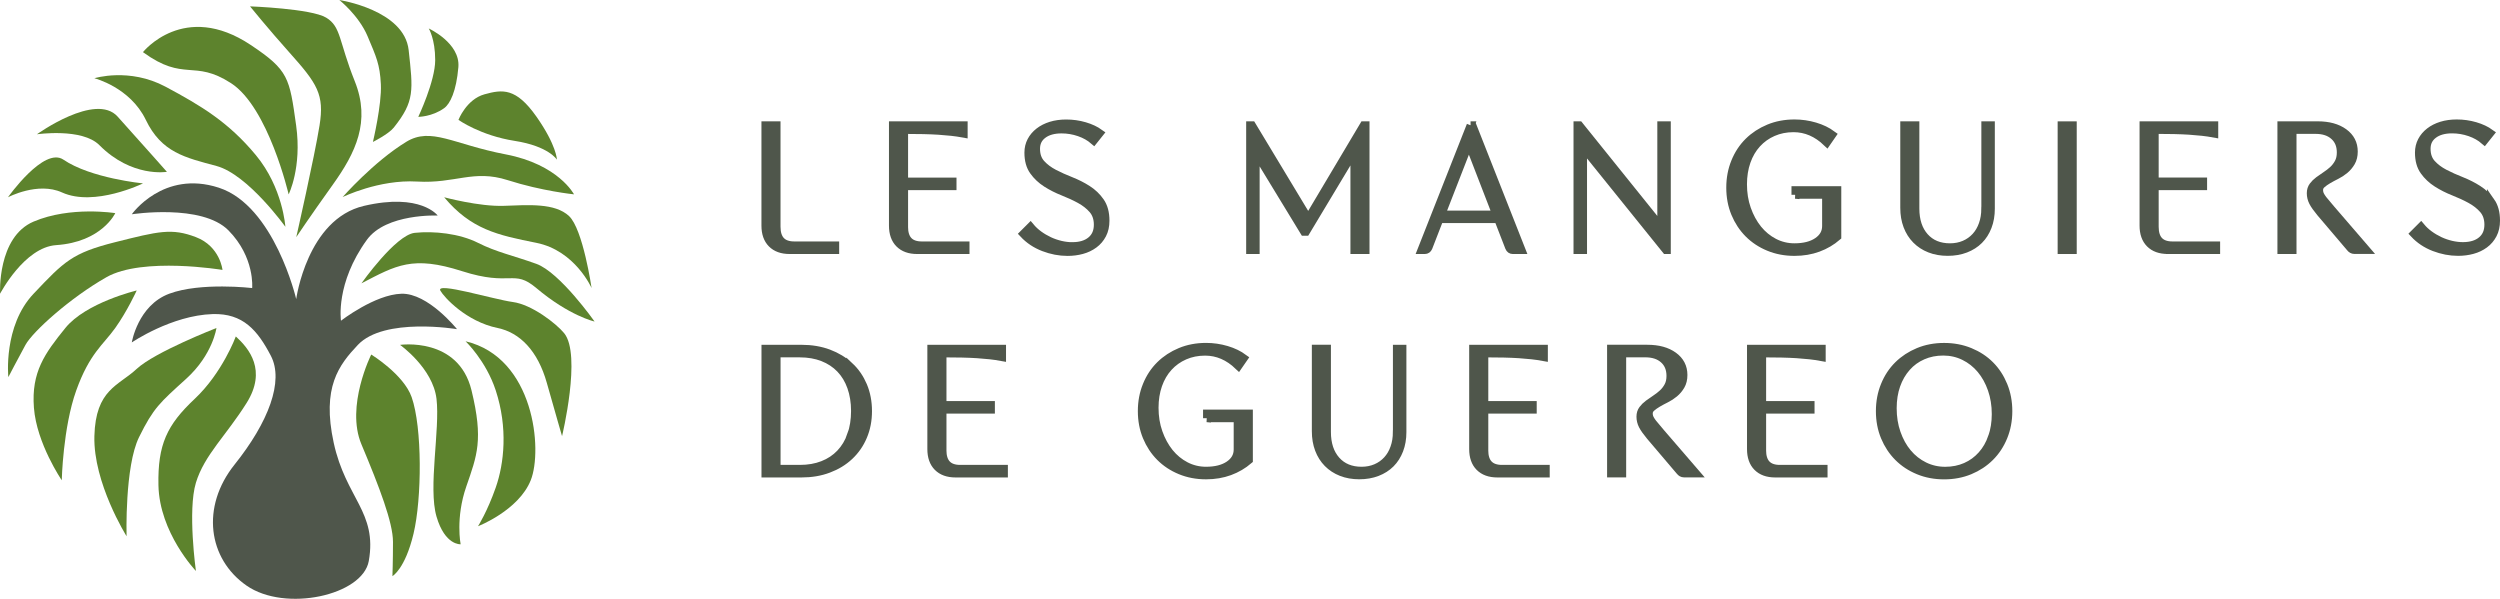 <?xml version="1.0" encoding="UTF-8"?><svg id="Calque_2" xmlns="http://www.w3.org/2000/svg" viewBox="0 0 633.04 151.63"><defs><style>.cls-1,.cls-2{fill:#4f564b;}.cls-2{stroke:#4f564b;stroke-miterlimit:10;stroke-width:2px;}.cls-3{fill:#5d832d;}</style></defs><g id="Calque_1-2"><path class="cls-2" d="M196.64,57.43v-25.7h-2.83v25.41c0,1.95.53,3.47,1.6,4.55,1.07,1.08,2.58,1.63,4.53,1.63h11.55v-1.18h-10.37c-2.99,0-4.48-1.57-4.48-4.72Z"/><path class="cls-2" d="M228.94,57.43v-10.28h12.26v-1.18h-12.26v-13.06c1.85,0,3.49.02,4.9.05,1.41.03,2.7.09,3.87.16,1.16.08,2.25.17,3.25.28,1.01.11,2.03.26,3.06.45v-2.12h-17.92v25.41c0,1.95.53,3.47,1.6,4.55,1.07,1.08,2.58,1.63,4.53,1.63h12.26v-1.18h-11.08c-2.99,0-4.48-1.57-4.48-4.72Z"/><path class="cls-2" d="M271.52,62.33c-.94,0-1.92-.12-2.92-.35-1.01-.24-1.98-.57-2.92-1.01-.94-.44-1.82-.96-2.64-1.56-.82-.6-1.52-1.26-2.12-1.98l-1.79,1.79c1.41,1.51,3.12,2.65,5.12,3.42,2,.77,4.02,1.16,6.06,1.16,1.29,0,2.51-.16,3.65-.47,1.15-.31,2.17-.8,3.07-1.46.9-.66,1.6-1.49,2.12-2.48.52-.99.78-2.16.78-3.51,0-1.98-.43-3.59-1.3-4.83-.86-1.24-1.95-2.28-3.25-3.11-1.3-.83-2.72-1.55-4.24-2.15-1.53-.6-2.94-1.23-4.24-1.91-1.3-.68-2.39-1.49-3.25-2.45-.87-.96-1.3-2.21-1.3-3.75s.58-2.7,1.74-3.58c1.16-.88,2.73-1.32,4.71-1.32,1.54,0,3.03.25,4.48.75,1.45.5,2.67,1.2,3.68,2.07l1.51-1.89c-1.04-.75-2.31-1.35-3.82-1.79-1.51-.44-3.06-.66-4.67-.66-1.41,0-2.7.18-3.87.54-1.16.36-2.17.87-3.02,1.53-.85.66-1.51,1.44-1.98,2.33-.47.9-.71,1.89-.71,2.99,0,1.92.43,3.48,1.3,4.69.86,1.21,1.95,2.23,3.25,3.06,1.3.83,2.72,1.55,4.24,2.15,1.52.6,2.94,1.25,4.24,1.96,1.3.71,2.39,1.56,3.25,2.55.86.99,1.3,2.27,1.3,3.84,0,1.7-.57,3.03-1.72,3.98-1.15.96-2.73,1.44-4.74,1.44Z"/><polygon class="cls-2" points="331.26 55.35 317.02 31.73 316.55 31.73 316.55 63.32 317.96 63.32 317.96 38.57 330.22 58.7 330.69 58.7 342.95 38.28 342.95 63.32 345.78 63.32 345.78 31.73 345.31 31.73 331.26 55.35"/><path class="cls-2" d="M372.38,31.73l-12.45,31.59h.85c.44,0,.75-.22.94-.66l2.78-7.17h14.85l2.78,7.17c.19.44.5.66.94.66h2.22l-12.45-31.59h-.47ZM364.97,54.32l6.98-17.92,6.93,17.92h-13.91Z"/><polygon class="cls-2" points="420.66 57.52 399.91 31.73 399.44 31.73 399.44 63.32 400.86 63.32 400.86 37.29 421.84 63.32 422.07 63.32 422.07 31.73 420.66 31.73 420.66 57.52"/><path class="cls-2" d="M454.61,49.32h7.78v7.92c0,1.6-.73,2.9-2.19,3.89-1.46.99-3.4,1.48-5.82,1.48-1.82,0-3.53-.41-5.12-1.23-1.59-.82-2.96-1.95-4.13-3.39-1.16-1.45-2.08-3.14-2.76-5.07-.68-1.93-1.01-4.01-1.01-6.25,0-2.11.31-4.03.92-5.78.61-1.74,1.49-3.24,2.62-4.48,1.13-1.24,2.48-2.21,4.06-2.9,1.57-.69,3.3-1.04,5.19-1.04,3.11,0,5.92,1.21,8.44,3.63l1.37-1.98c-1.23-.91-2.69-1.62-4.38-2.12s-3.43-.75-5.19-.75c-2.36,0-4.53.41-6.51,1.23-1.98.82-3.69,1.94-5.14,3.37-1.45,1.43-2.58,3.14-3.39,5.14-.82,2-1.23,4.17-1.23,6.53s.41,4.53,1.23,6.51,1.95,3.69,3.39,5.14c1.45,1.45,3.16,2.58,5.14,3.39,1.98.82,4.15,1.23,6.51,1.23,2.17,0,4.17-.34,5.99-1.01s3.44-1.63,4.86-2.85v-11.79h-10.61v1.18Z"/><path class="cls-2" d="M502.7,52.81c0,1.45-.21,2.77-.64,3.98-.42,1.21-1.03,2.25-1.82,3.11-.79.86-1.73,1.53-2.83,2-1.1.47-2.31.71-3.63.71-2.7,0-4.84-.88-6.41-2.64-1.57-1.76-2.36-4.15-2.36-7.17v-21.08h-2.83v20.89c0,1.7.26,3.23.78,4.6.52,1.37,1.26,2.54,2.22,3.51.96.97,2.11,1.73,3.47,2.26,1.35.53,2.86.8,4.53.8s3.18-.26,4.53-.78c1.35-.52,2.5-1.25,3.44-2.19.94-.94,1.67-2.09,2.19-3.44.52-1.35.78-2.86.78-4.53v-21.12h-1.41v21.08Z"/><rect class="cls-2" x="522.03" y="31.73" width="2.83" height="31.59"/><path class="cls-2" d="M548.91,63.32h12.26v-1.18h-11.08c-2.99,0-4.48-1.57-4.48-4.72v-10.28h12.26v-1.18h-12.26v-13.06c1.85,0,3.49.02,4.9.05,1.41.03,2.7.09,3.87.16,1.16.08,2.25.17,3.25.28,1.01.11,2.03.26,3.06.45v-2.12h-17.92v25.41c0,1.95.53,3.47,1.6,4.55,1.07,1.08,2.58,1.63,4.53,1.63Z"/><path class="cls-2" d="M588.75,51.13c-.41-.49-.72-.9-.94-1.25-.22-.35-.37-.65-.45-.92-.08-.27-.12-.54-.12-.83,0-.57.22-1.04.66-1.44.44-.39.98-.78,1.63-1.16.64-.38,1.34-.75,2.1-1.13s1.45-.83,2.1-1.37c.64-.53,1.19-1.18,1.63-1.93.44-.75.66-1.67.66-2.73,0-2.01-.83-3.62-2.5-4.83-1.67-1.21-3.88-1.82-6.65-1.82h-9.19v31.59h2.83v-30.41h5.85c1.95,0,3.5.51,4.64,1.53,1.15,1.02,1.72,2.41,1.72,4.17,0,1.01-.19,1.86-.57,2.57-.38.71-.85,1.32-1.41,1.84-.57.52-1.17.99-1.82,1.41-.64.42-1.25.85-1.82,1.27-.57.42-1.04.89-1.41,1.39-.38.5-.57,1.12-.57,1.84,0,.79.18,1.53.54,2.24.36.71,1,1.61,1.91,2.71l7.5,8.82c.31.41.67.61,1.08.61h3.07l-8.91-10.33c-.63-.75-1.15-1.37-1.56-1.86Z"/><path class="cls-2" d="M630.74,51.04c-.86-1.24-1.95-2.28-3.25-3.11-1.3-.83-2.72-1.55-4.24-2.15-1.53-.6-2.94-1.23-4.24-1.91-1.3-.68-2.39-1.49-3.25-2.45-.87-.96-1.3-2.21-1.3-3.75s.58-2.7,1.74-3.58c1.16-.88,2.73-1.32,4.71-1.32,1.54,0,3.03.25,4.48.75,1.45.5,2.67,1.2,3.68,2.07l1.51-1.89c-1.04-.75-2.31-1.35-3.82-1.79-1.51-.44-3.06-.66-4.67-.66-1.41,0-2.7.18-3.87.54-1.16.36-2.17.87-3.02,1.53-.85.66-1.51,1.44-1.98,2.33-.47.9-.71,1.89-.71,2.99,0,1.92.43,3.48,1.3,4.69.86,1.21,1.95,2.23,3.25,3.06,1.3.83,2.72,1.55,4.24,2.15,1.52.6,2.94,1.25,4.24,1.96,1.3.71,2.39,1.56,3.25,2.55.86.99,1.3,2.27,1.3,3.84,0,1.7-.57,3.03-1.72,3.98-1.15.96-2.73,1.44-4.74,1.44-.94,0-1.92-.12-2.92-.35-1.01-.24-1.98-.57-2.92-1.01-.94-.44-1.82-.96-2.64-1.56-.82-.6-1.52-1.26-2.12-1.98l-1.79,1.79c1.41,1.51,3.12,2.65,5.12,3.42,2,.77,4.02,1.16,6.06,1.16,1.29,0,2.51-.16,3.65-.47,1.15-.31,2.17-.8,3.07-1.46.9-.66,1.6-1.49,2.12-2.48.52-.99.78-2.16.78-3.51,0-1.98-.43-3.59-1.3-4.83Z"/><path class="cls-2" d="M215.13,92.7c-1.48-1.38-3.25-2.46-5.3-3.23-2.06-.77-4.35-1.16-6.86-1.16h-9.15v31.59h9.15c2.48,0,4.75-.38,6.81-1.16,2.06-.77,3.84-1.85,5.33-3.25,1.49-1.4,2.65-3.07,3.46-5,.82-1.93,1.23-4.06,1.23-6.39s-.41-4.5-1.23-6.44c-.82-1.93-1.96-3.59-3.44-4.97ZM215.53,110.17c-.64,1.81-1.57,3.35-2.78,4.62-1.21,1.27-2.68,2.25-4.41,2.92-1.73.68-3.66,1.01-5.8,1.01h-5.89v-29.23h5.89c2.14,0,4.07.34,5.8,1.01,1.73.68,3.2,1.64,4.41,2.9,1.21,1.26,2.14,2.79,2.78,4.6.64,1.81.97,3.83.97,6.06s-.32,4.3-.97,6.11Z"/><path class="cls-2" d="M238.66,114.01v-10.28h12.26v-1.18h-12.26v-13.06c1.85,0,3.49.02,4.9.05,1.41.03,2.7.09,3.87.16,1.16.08,2.25.17,3.25.28,1.01.11,2.03.26,3.06.45v-2.12h-17.92v25.41c0,1.95.53,3.47,1.6,4.55,1.07,1.08,2.58,1.63,4.53,1.63h12.26v-1.18h-11.08c-2.99,0-4.48-1.57-4.48-4.72Z"/><path class="cls-2" d="M305.61,105.9h7.78v7.92c0,1.6-.73,2.9-2.19,3.89-1.46.99-3.4,1.48-5.82,1.48-1.82,0-3.53-.41-5.12-1.23-1.59-.82-2.96-1.95-4.13-3.39-1.16-1.45-2.08-3.14-2.76-5.07-.68-1.93-1.01-4.01-1.01-6.25,0-2.11.31-4.03.92-5.78.61-1.74,1.49-3.24,2.62-4.48,1.13-1.24,2.48-2.21,4.06-2.9,1.57-.69,3.3-1.04,5.19-1.04,3.11,0,5.92,1.21,8.44,3.63l1.37-1.98c-1.23-.91-2.69-1.62-4.38-2.12s-3.43-.75-5.19-.75c-2.36,0-4.53.41-6.51,1.23-1.98.82-3.69,1.94-5.14,3.37-1.45,1.43-2.58,3.14-3.39,5.14-.82,2-1.23,4.17-1.23,6.53s.41,4.53,1.23,6.51,1.95,3.69,3.39,5.14c1.45,1.45,3.16,2.58,5.14,3.39,1.98.82,4.15,1.23,6.51,1.23,2.17,0,4.17-.34,5.99-1.01s3.44-1.63,4.86-2.85v-11.79h-10.61v1.18Z"/><path class="cls-2" d="M353.7,109.39c0,1.45-.21,2.77-.64,3.98-.42,1.21-1.03,2.25-1.82,3.11-.79.86-1.73,1.53-2.83,2-1.1.47-2.31.71-3.63.71-2.7,0-4.84-.88-6.41-2.64-1.57-1.76-2.36-4.15-2.36-7.17v-21.08h-2.83v20.89c0,1.7.26,3.23.78,4.6.52,1.37,1.26,2.54,2.22,3.51.96.97,2.11,1.73,3.47,2.26,1.35.53,2.86.8,4.53.8s3.18-.26,4.53-.78c1.35-.52,2.5-1.25,3.44-2.19.94-.94,1.67-2.09,2.19-3.44.52-1.35.78-2.86.78-4.53v-21.12h-1.41v21.08Z"/><path class="cls-2" d="M375.86,114.01v-10.28h12.26v-1.18h-12.26v-13.06c1.85,0,3.49.02,4.9.05,1.41.03,2.7.09,3.87.16,1.16.08,2.25.17,3.25.28,1.01.11,2.03.26,3.06.45v-2.12h-17.92v25.41c0,1.95.53,3.47,1.6,4.55,1.07,1.08,2.58,1.63,4.53,1.63h12.26v-1.18h-11.08c-2.99,0-4.48-1.57-4.48-4.72Z"/><path class="cls-2" d="M419.01,107.71c-.41-.49-.72-.9-.94-1.25-.22-.35-.37-.65-.45-.92-.08-.27-.12-.54-.12-.83,0-.57.22-1.04.66-1.44.44-.39.98-.78,1.63-1.16.64-.38,1.34-.75,2.1-1.13s1.45-.83,2.1-1.37c.64-.53,1.19-1.18,1.63-1.93.44-.75.66-1.67.66-2.73,0-2.01-.83-3.62-2.5-4.83-1.67-1.21-3.88-1.82-6.65-1.82h-9.19v31.59h2.83v-30.41h5.85c1.95,0,3.5.51,4.64,1.53,1.15,1.02,1.72,2.41,1.72,4.17,0,1.01-.19,1.86-.57,2.57-.38.71-.85,1.32-1.41,1.84-.57.52-1.17.99-1.82,1.41-.64.42-1.25.85-1.82,1.27-.57.42-1.04.89-1.41,1.39-.38.5-.57,1.12-.57,1.84,0,.79.18,1.53.54,2.24.36.71,1,1.61,1.91,2.71l7.5,8.82c.31.41.67.61,1.08.61h3.07l-8.91-10.33c-.63-.75-1.15-1.37-1.56-1.86Z"/><path class="cls-2" d="M446.21,114.01v-10.28h12.26v-1.18h-12.26v-13.06c1.85,0,3.49.02,4.9.05,1.41.03,2.7.09,3.87.16,1.16.08,2.25.17,3.25.28,1.01.11,2.03.26,3.06.45v-2.12h-17.92v25.41c0,1.95.53,3.47,1.6,4.55,1.07,1.08,2.58,1.63,4.53,1.63h12.26v-1.18h-11.08c-2.99,0-4.48-1.57-4.48-4.72Z"/><path class="cls-2" d="M503.95,92.44c-1.43-1.43-3.14-2.55-5.14-3.37-2-.82-4.17-1.23-6.53-1.23s-4.53.41-6.51,1.23c-1.98.82-3.69,1.94-5.14,3.37-1.45,1.43-2.58,3.14-3.39,5.14-.82,2-1.23,4.17-1.23,6.53s.41,4.53,1.23,6.51,1.95,3.69,3.39,5.14c1.45,1.45,3.16,2.58,5.14,3.39,1.98.82,4.15,1.23,6.51,1.23s4.53-.41,6.51-1.23c1.98-.82,3.69-1.95,5.14-3.39s2.58-3.16,3.39-5.14,1.23-4.15,1.23-6.51-.41-4.53-1.23-6.53c-.82-2-1.94-3.71-3.37-5.14ZM504.42,110.66c-.61,1.76-1.48,3.28-2.62,4.55-1.13,1.27-2.48,2.26-4.05,2.95-1.57.69-3.3,1.04-5.19,1.04s-3.65-.4-5.28-1.2c-1.63-.8-3.04-1.91-4.22-3.32-1.18-1.41-2.11-3.09-2.78-5.02-.68-1.93-1.01-4.03-1.01-6.29,0-2.14.31-4.08.92-5.82.61-1.74,1.49-3.25,2.62-4.53s2.48-2.26,4.06-2.95c1.57-.69,3.3-1.04,5.19-1.04s3.65.4,5.28,1.2c1.63.8,3.04,1.91,4.22,3.32,1.18,1.41,2.11,3.09,2.78,5.02.67,1.93,1.01,4.03,1.01,6.29,0,2.11-.31,4.04-.92,5.8Z"/><path class="cls-1" d="M75.01,75.7s2.76-20.21,17.15-23.57c14.39-3.36,18.67,2.45,18.67,2.45,0,0-13.04-.58-17.91,6.12-8.03,11.05-6.58,20.51-6.58,20.51,0,0,8.57-6.63,15.3-6.83,6.74-.21,14.08,8.97,14.08,8.97,0,0-18.41-3.1-25.1,3.98-4.8,5.08-9.18,10.71-6.12,24.79,3.06,14.08,11.08,17.52,8.88,29.94-1.55,8.7-21.16,13.02-30.94,6.23-9.77-6.78-11.61-19.95-3.04-30.66,8.57-10.71,12.55-21.12,9.18-27.55-3.37-6.43-7.02-10.78-14.73-10.55-10.41.32-20.48,7.18-20.48,7.18,0,0,1.53-9.38,9.49-12.34,7.96-2.96,20.99-1.43,20.99-1.43,0,0,.74-7.75-5.99-14.59-6.73-6.84-24.49-4.09-24.49-4.09,0,0,7.96-11.32,22.04-6.73,14.08,4.59,19.58,28.16,19.58,28.16Z"/><path class="cls-3" d="M94,89.78s-6.54,13.07-2.48,22.73c4.56,10.86,7.99,19.82,7.99,24.71s-.14,8.67-.14,8.67c0,0,3.2-1.78,5.34-10.74,2.14-8.95,2.22-26.91-.47-34.58-2.02-5.77-10.24-10.8-10.24-10.8Z"/><path class="cls-3" d="M59.71,85.19c3.37,3.06,7.92,8.57,2.74,16.84-5.18,8.26-10.69,13.16-12.84,20.2-2.14,7.04,0,22.35,0,22.35,0,0-9.25-9.66-9.49-21.73-.2-10.26,2.14-15.24,9.18-21.85,7.04-6.62,10.41-15.8,10.41-15.8Z"/><path class="cls-3" d="M54.82,83.05s-15.61,6.08-20.21,10.36c-4.59,4.29-10.4,5.16-10.71,17.02-.31,11.86,8.15,25.35,8.15,25.35,0,0-.5-17.69,3.17-25.11,3.67-7.42,5.2-8.65,11.94-14.77,6.74-6.12,7.65-12.86,7.65-12.86Z"/><path class="cls-3" d="M101.3,87.33s8.31,5.89,9.23,13.66c.92,7.77-2.14,22.46,0,29.81,2.14,7.35,6.11,7.02,6.11,7.02,0,0-1.33-6.64,1.42-14.59,2.75-7.96,4.38-11.85,1.34-24.37-3.32-13.67-18.11-11.53-18.11-11.53Z"/><path class="cls-3" d="M34.61,73.55s-12.86,3.07-18.06,9.5c-5.2,6.43-8.65,11.14-7.96,20.2.69,9.06,7.05,18.36,7.05,18.36,0,0,.3-13.37,3.67-22.75,3.37-9.39,6.82-11.53,9.88-15.82,3.06-4.29,5.43-9.5,5.43-9.5Z"/><path class="cls-3" d="M56.35,68.35s-20.2-3.37-29.39,1.84c-9.18,5.21-18.67,13.77-20.51,17.14-1.84,3.37-4.34,8.16-4.34,8.16,0,0-1.35-12.94,6.39-21.11,7.74-8.17,9.74-10.31,20.68-13.06,10.94-2.75,14.32-3.62,20.44-1.27,6.12,2.34,6.72,8.31,6.72,8.31Z"/><path class="cls-3" d="M117.9,86.43s5.16,4.91,7.63,12.43c3.1,9.48,2.14,18.47,0,24.59-2.14,6.12-4.49,9.8-4.49,9.8,0,0,10.28-3.98,13.35-11.64,3.07-7.65.92-31.05-16.49-35.19Z"/><path class="cls-3" d="M29.19,53.97s-3.38,7.32-14.97,8.1C6.15,62.61.02,74.38.02,74.38c0,0-.76-14.34,8.49-18.27,9.37-3.98,20.68-2.14,20.68-2.14Z"/><path class="cls-3" d="M72.27,57.44s-9.49-13.26-17.45-15.41c-7.96-2.14-13.92-3.41-17.9-11.68-3.98-8.26-13.02-10.54-13.02-10.54,0,0,8.83-2.76,18.01,2.14,9.18,4.9,16.02,9.06,22.88,17.33,6.86,8.27,7.47,18.16,7.47,18.16Z"/><path class="cls-3" d="M42.27,43.51s-8.88,1.53-17.11-6.76c-4.37-4.4-15.81-2.75-15.81-2.75,0,0,14.85-10.69,20.43-4.48,7.2,8.01,12.49,14,12.49,14Z"/><path class="cls-3" d="M36.21,46.44s-12.3,6.02-20.51,2.29c-6.12-2.78-13.68,1.22-13.68,1.22,0,0,9.1-12.89,14.04-9.52,6.92,4.72,20.15,6.01,20.15,6.01Z"/><path class="cls-3" d="M36.21,13.21c10.46,7.63,12.84,1.73,22.29,7.85,9.46,6.11,14.59,28.16,14.59,28.16,0,0,3.39-6.76,1.9-17.43-1.69-12.13-1.89-13.99-11.48-20.39-16.9-11.28-27.31,1.8-27.31,1.8Z"/><path class="cls-3" d="M63.32,1.62s4.66,5.75,9.95,11.66c7.08,7.92,8.91,10.62,7.64,18.51-1.27,7.9-5.89,28.25-5.89,28.25,0,0,3.36-5.04,9.21-13.22,5.86-8.17,9.68-16.07,5.6-26.26-4.08-10.19-3.43-13.81-7.25-16.1-3.82-2.29-19.26-2.85-19.26-2.85Z"/><path class="cls-3" d="M86.77,49.9s9.17-4.5,18.84-3.93c9.68.57,14.27-3.13,22.93-.36,8.66,2.78,16.81,3.6,16.81,3.6,0,0-3.95-7.57-17.29-10.12-13.34-2.55-18.88-7.04-25.22-3.16-8.27,5.07-16.08,13.97-16.08,13.97Z"/><path class="cls-3" d="M94.43,35.94s2.27-9.51,2.01-14.6c-.25-5.09-1.17-6.95-3.37-12.18-2.21-5.24-7.14-9.15-7.14-9.15,0,0,16.44,2.49,17.55,12.68,1.11,10.19,1.57,12.93-3.77,19.62-1.32,1.65-5.29,3.64-5.29,3.64Z"/><path class="cls-3" d="M105.91,29.6s4.29-9.03,4.29-14.38-1.63-8.01-1.63-8.01c0,0,8.01,3.68,7.5,9.79-.52,6.11-2.1,9.32-3.62,10.4-3.08,2.2-6.54,2.19-6.54,2.19Z"/><path class="cls-3" d="M116.09,30.35s2.01-5.2,6.59-6.47c4.58-1.27,7.99-1.68,13.14,5.63,5.14,7.31,5.2,10.92,5.2,10.92,0,0-2.04-3.41-10.7-4.76-8.66-1.35-14.23-5.32-14.23-5.32Z"/><path class="cls-3" d="M112.47,49.95s8.87,2.4,15.14,2.17c6.27-.23,12.89-.74,16.46,2.57,3.56,3.31,5.73,18.25,5.73,18.25,0,0-4.16-9.49-13.99-11.45-9.83-1.96-16.53-3.41-23.34-11.54Z"/><path class="cls-3" d="M91.52,71.75s8.66-12.28,13.5-12.79c4.84-.51,11.32.16,16.02,2.53,4.69,2.37,8.81,3.18,14.77,5.32,5.96,2.14,14.75,14.61,14.75,14.61,0,0-6.4-1.43-14.75-8.48-5.83-4.92-6.3-.27-18.82-4.28-12.52-4.01-16.65-1.5-25.47,3.09Z"/><path class="cls-3" d="M111.51,73.6c-1.28-2.31,13.49,2.22,18.32,2.87,4.84.64,11,5.44,13.02,7.89,4.46,5.43-.53,26.08-.53,26.08,0,0-1.55-5.32-3.85-13.47-2.29-8.15-6.84-12.76-12.48-13.92-7.92-1.63-13.55-7.78-14.48-9.45Z"/></g></svg>